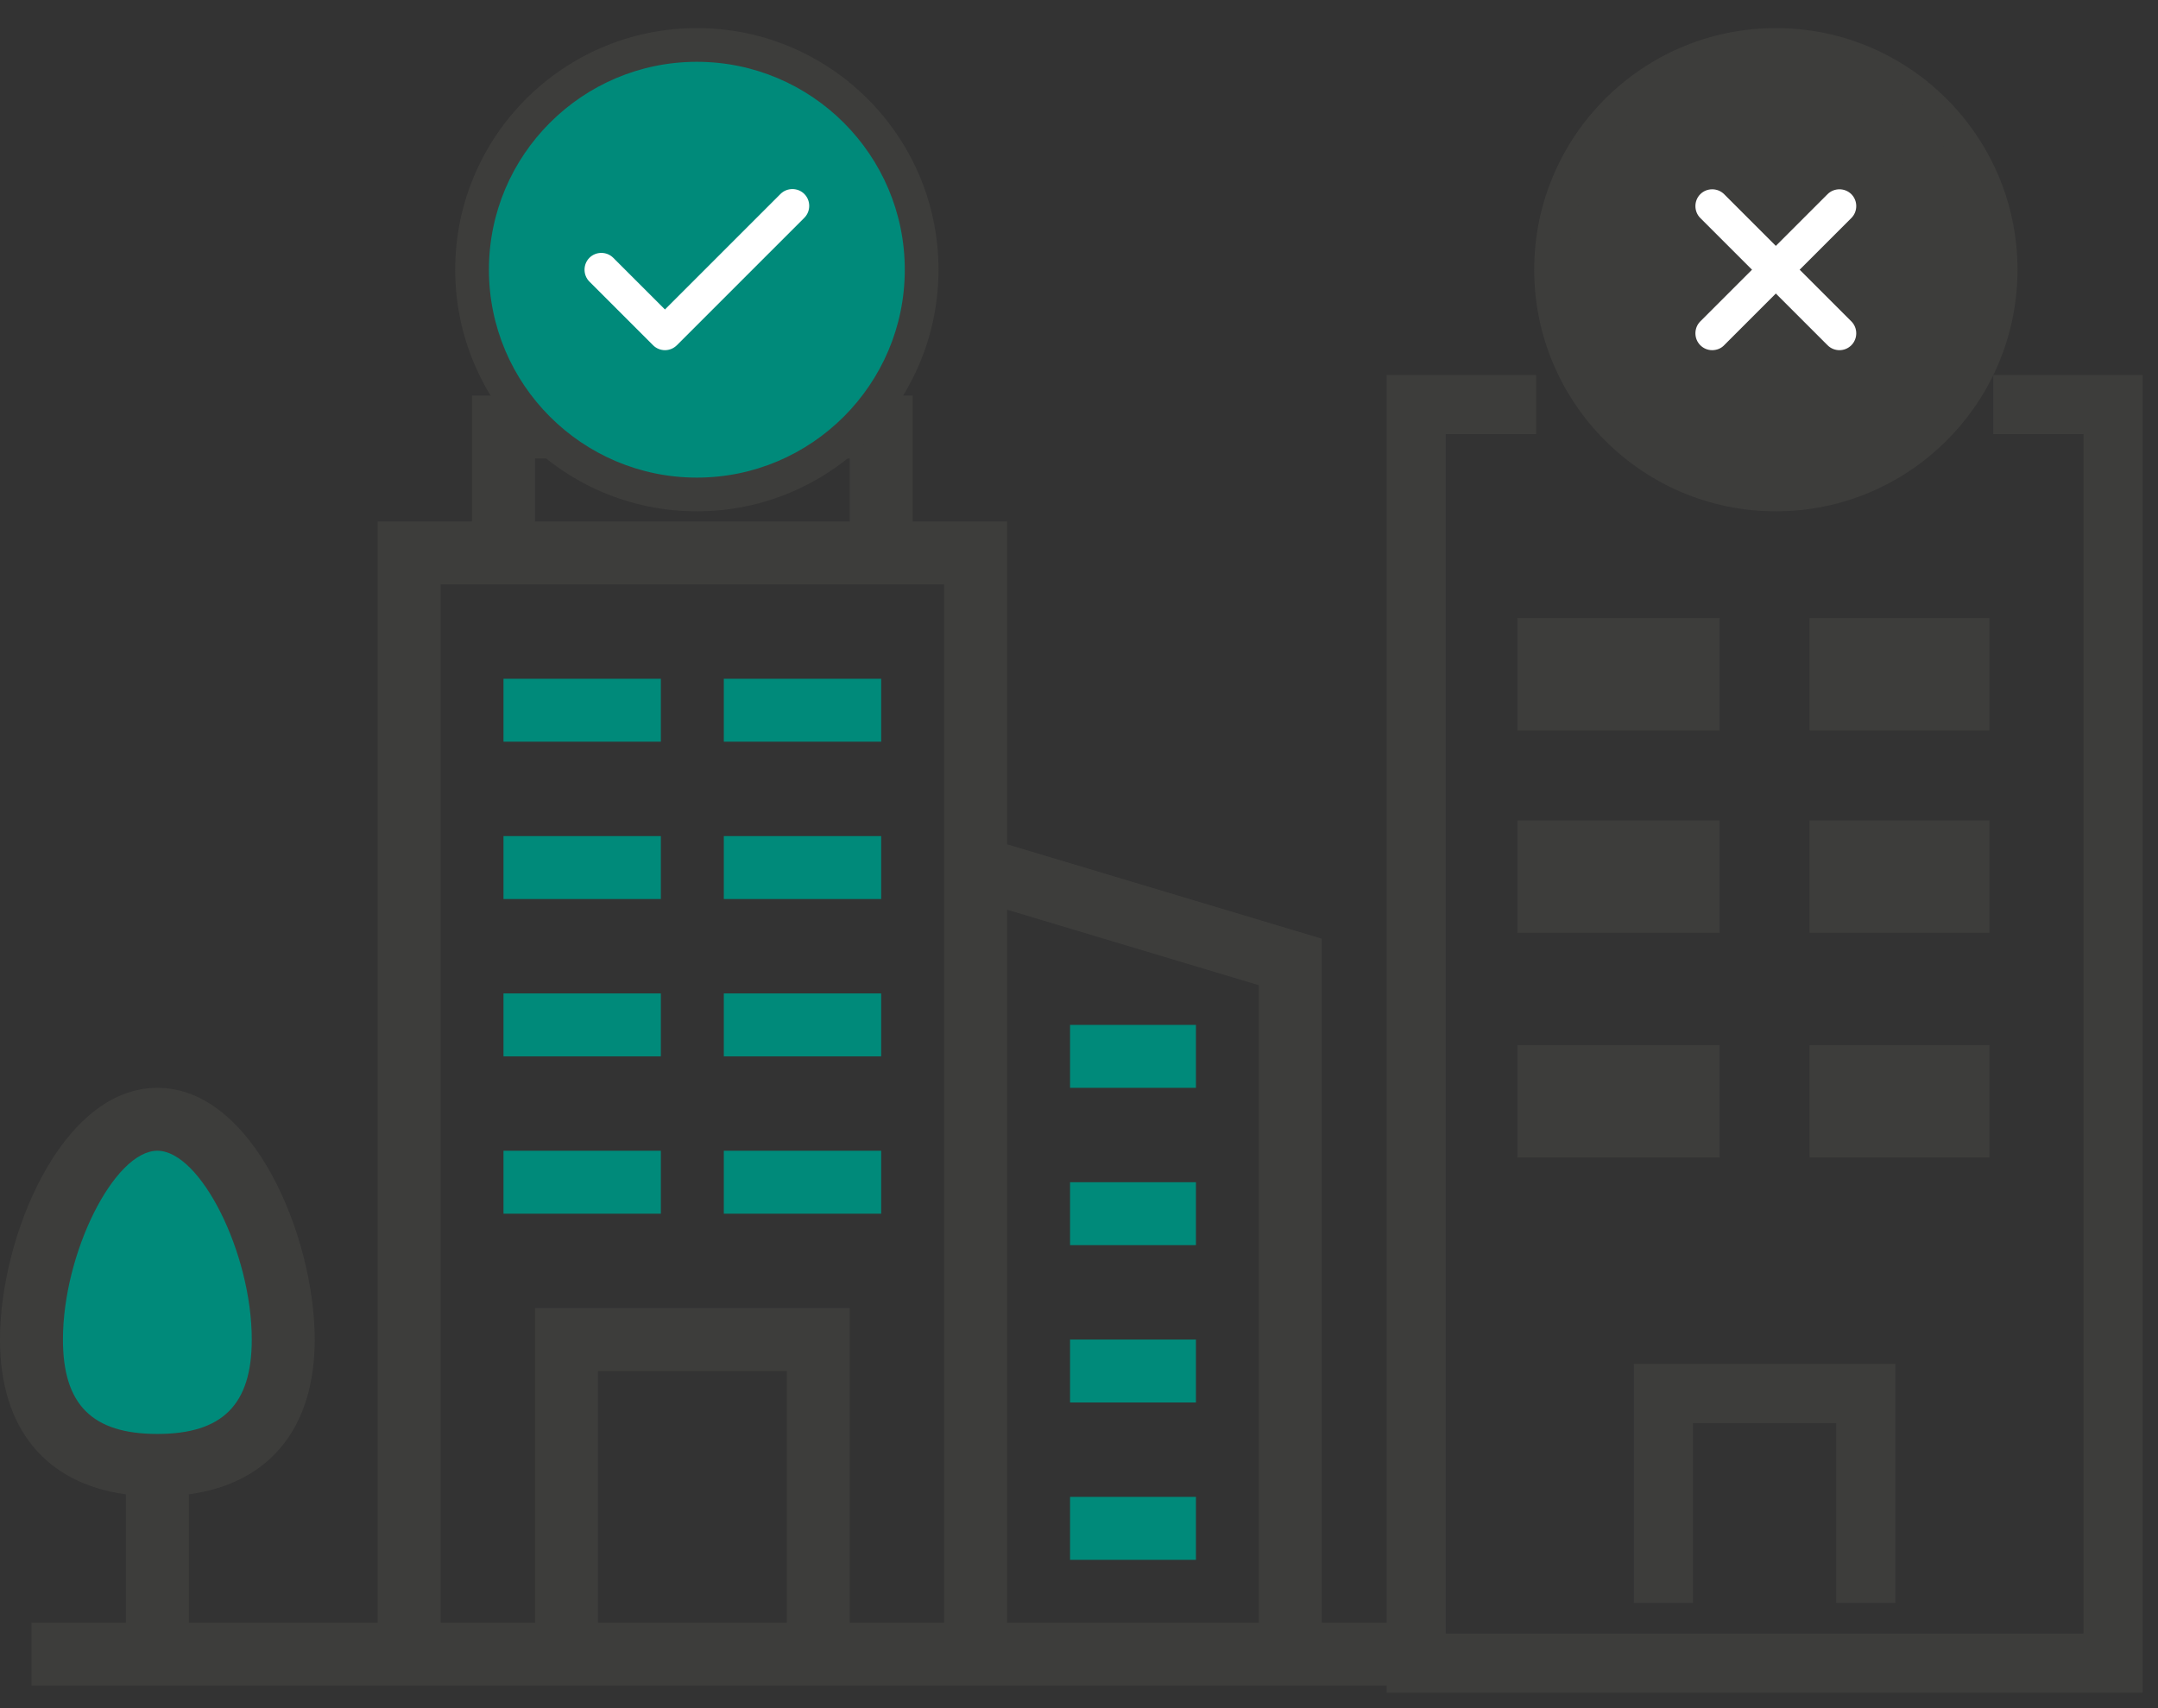 <?xml version="1.0" encoding="UTF-8"?>
<svg xmlns="http://www.w3.org/2000/svg" width="96" height="76" viewBox="0 0 96 76" fill="none">
  <rect x="0" y="0" width="96" height="76" fill="#333333" stroke="none"/>
  <path d="M70 30H74" stroke="#3D3D3B" stroke-width="5" stroke-miterlimit="10" stroke-linecap="square"></path>
  <path d="M70 39H74" stroke="#3D3D3B" stroke-width="5" stroke-miterlimit="10" stroke-linecap="square"></path>
  <path d="M70 49H74" stroke="#3D3D3B" stroke-width="5" stroke-miterlimit="10" stroke-linecap="square"></path>
  <path d="M83 30H86" stroke="#3D3D3B" stroke-width="5" stroke-miterlimit="10" stroke-linecap="square"></path>
  <path d="M83 39H86" stroke="#3D3D3B" stroke-width="5" stroke-miterlimit="10" stroke-linecap="square"></path>
  <path d="M83 49H86" stroke="#3D3D3B" stroke-width="5" stroke-miterlimit="10" stroke-linecap="square"></path>
  <path d="M89.987 18H94V74H63V18H67.022" stroke="#3D3D3B" stroke-width="2.63" stroke-miterlimit="10" stroke-linecap="square"></path>
  <path d="M83 70V62H74V70" stroke="#3D3D3B" stroke-width="2.63" stroke-miterlimit="10" stroke-linecap="square"></path>
  <circle cx="79" cy="12" r="10" fill="#3D3D3B"></circle>
  <path d="M79 22.75C73.07 22.75 68.25 17.93 68.25 12C68.25 6.07 73.07 1.25 79 1.25C84.93 1.25 89.75 6.07 89.75 12C89.75 17.93 84.93 22.75 79 22.75ZM79 2.75C73.9 2.75 69.75 6.9 69.75 12C69.75 17.1 73.9 21.25 79 21.25C84.1 21.25 88.25 17.1 88.25 12C88.25 6.9 84.1 2.75 79 2.75Z" fill="#3D3D3B"></path>
  <path d="M76.169 15.58C75.979 15.58 75.789 15.51 75.639 15.36C75.349 15.07 75.349 14.59 75.639 14.3L81.299 8.64C81.589 8.35 82.069 8.35 82.359 8.64C82.649 8.93 82.649 9.41 82.359 9.7L76.699 15.36C76.559 15.51 76.359 15.58 76.169 15.58Z" fill="white"></path>
  <path d="M81.829 15.58C81.639 15.58 81.449 15.51 81.299 15.36L75.639 9.7C75.349 9.41 75.349 8.93 75.639 8.64C75.929 8.35 76.409 8.35 76.699 8.64L82.359 14.3C82.649 14.59 82.649 15.07 82.359 15.36C82.209 15.51 82.019 15.58 81.829 15.58Z" fill="white"></path>
  <g clip-path="url(#clip0_2138_7851)">
    <ellipse cx="7" cy="58" rx="6" ry="7" fill="#008A7A"></ellipse>
    <path d="M58.8 72.2V41.764L44.8 37.564V23.2H40.6V17.6H32.2V12H29.4V17.6H21V23.2H16.8V72.2H8.4V66.488C11.97 65.998 14 63.562 14 59.6C14 55.036 11.27 48.4 7 48.4C2.73 48.4 0 55.036 0 59.6C0 63.562 2.03 65.998 5.6 66.488V72.2H1.4V75H63V72.2H58.8ZM2.8 59.6C2.8 55.75 5.082 51.2 7 51.2C8.918 51.2 11.2 55.75 11.2 59.6C11.2 62.498 9.898 63.8 7 63.8C4.102 63.8 2.8 62.498 2.8 59.6ZM23.8 20.4H37.8V23.2H23.8V20.4ZM35 72.2H26.6V61H35V72.2ZM42 72.2H37.8V58.2H23.8V72.2H19.6V26H42V72.2ZM56 72.2H44.8V40.476L56 43.836V72.2Z" fill="#3D3D3B"></path>
    <path d="M29.398 30.2H22.398V33H29.398V30.2Z" fill="#008A7A"></path>
    <path d="M39.199 30.2H32.199V33H39.199V30.2Z" fill="#008A7A"></path>
    <path d="M29.398 37.2H22.398V40H29.398V37.2Z" fill="#008A7A"></path>
    <path d="M39.199 37.2H32.199V40H39.199V37.2Z" fill="#008A7A"></path>
    <path d="M29.398 44.2H22.398V47H29.398V44.2Z" fill="#008A7A"></path>
    <path d="M39.199 44.2H32.199V47H39.199V44.2Z" fill="#008A7A"></path>
    <path d="M29.398 51.2H22.398V54H29.398V51.2Z" fill="#008A7A"></path>
    <path d="M39.199 51.2H32.199V54H39.199V51.2Z" fill="#008A7A"></path>
    <path d="M53.202 45.6H47.602V48.4H53.202V45.6Z" fill="#008A7A"></path>
    <path d="M53.202 52.6H47.602V55.4H53.202V52.6Z" fill="#008A7A"></path>
    <path d="M53.202 59.6H47.602V62.4H53.202V59.6Z" fill="#008A7A"></path>
    <path d="M53.202 66.6H47.602V69.4H53.202V66.6Z" fill="#008A7A"></path>
  </g>
  <circle cx="31" cy="12" r="10" fill="#008A7A"></circle>
  <path d="M31 22.75C25.07 22.75 20.25 17.93 20.25 12C20.25 6.07 25.07 1.25 31 1.25C36.93 1.25 41.75 6.07 41.75 12C41.75 17.93 36.93 22.75 31 22.75ZM31 2.75C25.9 2.75 21.75 6.9 21.75 12C21.75 17.1 25.9 21.25 31 21.25C36.1 21.25 40.25 17.1 40.25 12C40.25 6.9 36.1 2.75 31 2.75Z" fill="#3D3D3B"></path>
  <path d="M29.581 15.58C29.381 15.58 29.191 15.5 29.051 15.36L26.221 12.53C25.931 12.24 25.931 11.76 26.221 11.47C26.511 11.18 26.991 11.18 27.281 11.47L29.581 13.77L34.721 8.63C35.011 8.34 35.491 8.34 35.781 8.63C36.071 8.92 36.071 9.4 35.781 9.69L30.111 15.36C29.971 15.5 29.781 15.58 29.581 15.58Z" fill="white"></path>
  <defs>
    <clipPath id="clip0_2138_7851">
      <rect width="63" height="63" fill="white" transform="translate(0 12)"></rect>
    </clipPath>
  </defs>
</svg>
